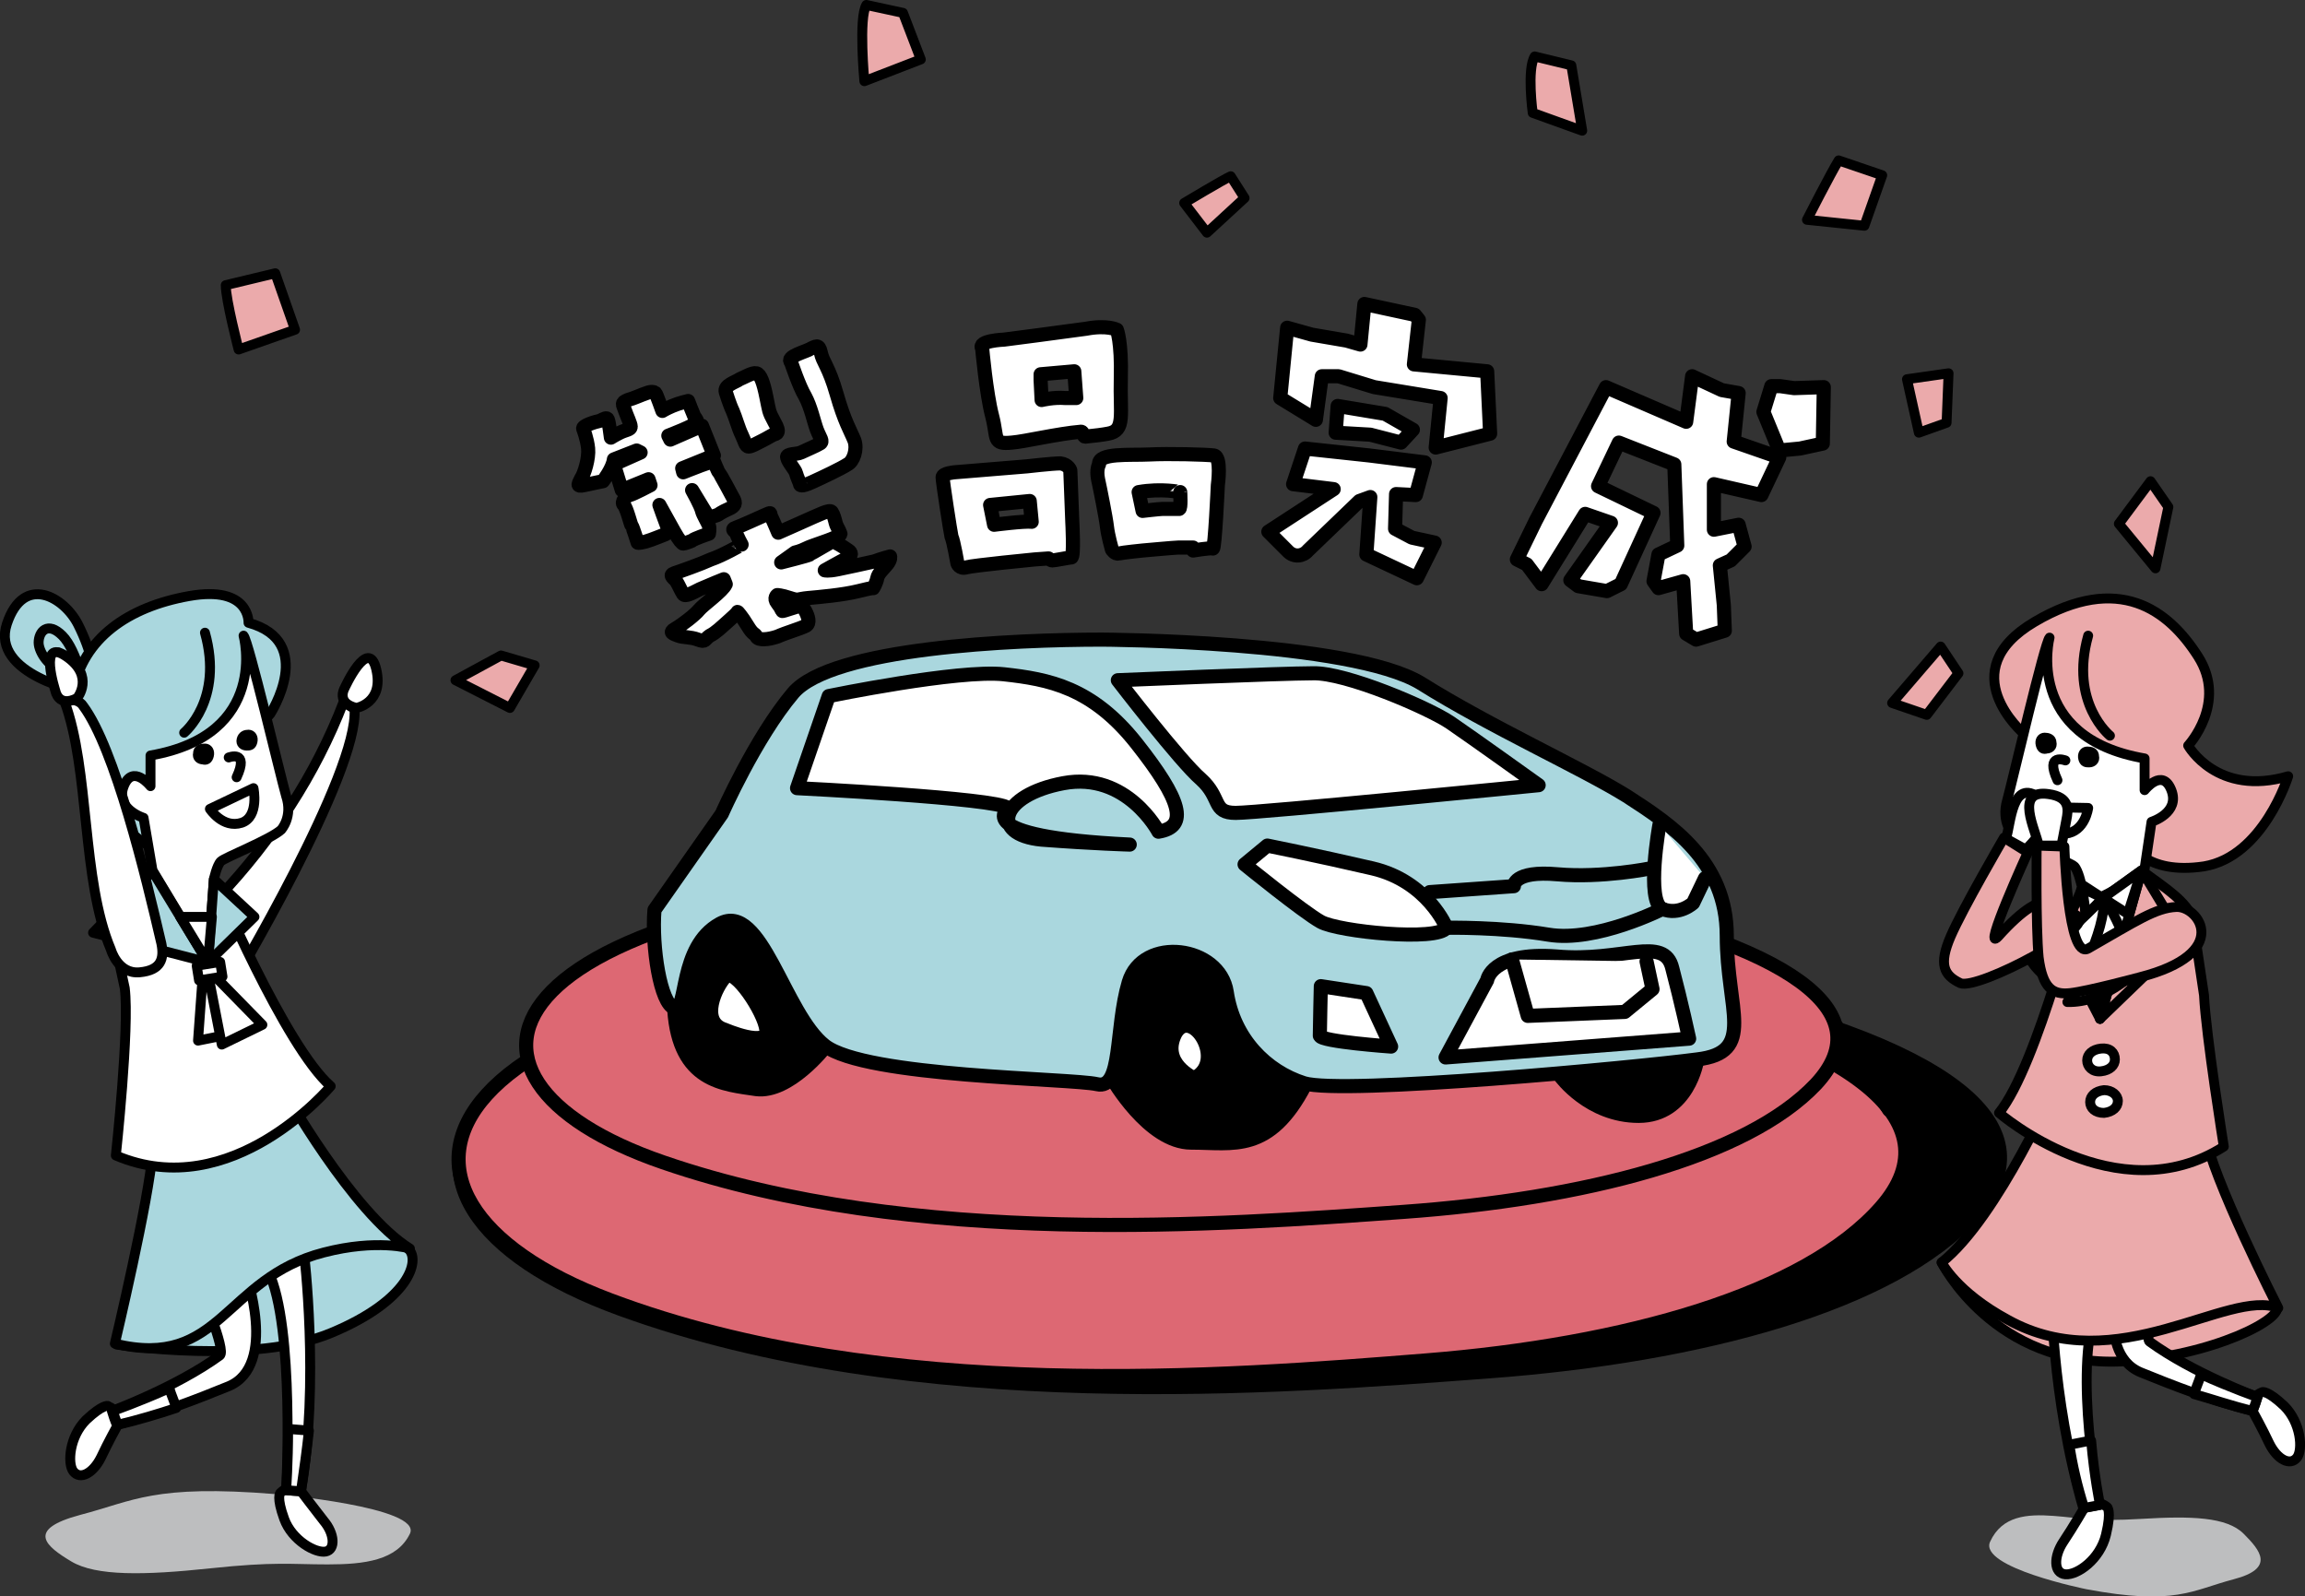 <?xml version="1.0" encoding="utf-8"?>
<!-- Generator: Adobe Illustrator 17.1.0, SVG Export Plug-In . SVG Version: 6.00 Build 0)  -->
<!DOCTYPE svg PUBLIC "-//W3C//DTD SVG 1.1//EN" "http://www.w3.org/Graphics/SVG/1.1/DTD/svg11.dtd">
<svg version="1.1" id="理系" xmlns="http://www.w3.org/2000/svg" xmlns:xlink="http://www.w3.org/1999/xlink" x="0px" y="0px"
	 viewBox="0 0 232.8 161.2" enable-background="new 0 0 232.8 161.2" xml:space="preserve">
<rect x="0" y="0" width="232.8" height="161.2" fill="#333333" stroke="none"/>
<path id="XMLID_2_" fill="#BDBEBF" d="M210.7,160.5c0,0-10.9-2.2-9.7-4.8c1.2-2.6,3.7-2.8,6.4-2.6s3.9,0.6,8.9,0.3
	c5-0.3,8.6-0.2,10.3,1.5s3.2,3.5-1,4.6S219.7,162.2,210.7,160.5z"/>
<g>
	<g id="XMLID_1291_">
		
			<path id="XMLID_1292_" stroke="#000000" stroke-width="1.425" stroke-linecap="round" stroke-linejoin="round" stroke-miterlimit="10" d="
			M110.9,95.6c0,0,32.7-1.7,58.9,4c26.2,5.6,37.8,13.9,29.6,23c-8.2,9.1-27.6,14.3-49,15.9c-21.3,1.6-58,4.5-87.7-6.3
			S41,98.3,110.9,95.6z"/>
	</g>
	<g id="XMLID_1289_">
		
			<path id="XMLID_1290_" fill="#DD6873" stroke="#000000" stroke-width="1.425" stroke-linecap="round" stroke-linejoin="round" stroke-miterlimit="10" d="
			M106.9,95.6c0,0,30.7-1.6,55.3,3.9c24.6,5.5,35.5,13.6,27.8,22.4s-25.9,13.9-46,15.5s-54.5,4.4-82.4-6.1S41.3,98.3,106.9,95.6z"/>
	</g>
	<g id="XMLID_1287_">
		
			<path id="XMLID_1288_" fill="#DD6873" stroke="#000000" stroke-width="1.425" stroke-linecap="round" stroke-linejoin="round" stroke-miterlimit="10" d="
			M108.1,87.6c0,0,27.8-1.4,50.1,3.2c22.3,4.6,32.1,11.3,25.2,18.7c-7,7.4-23.5,11.6-41.7,12.9s-49.4,3.7-74.7-5
			S48.6,89.9,108.1,87.6z"/>
	</g>
	<g id="XMLID_1267_">
		
			<path id="XMLID_1286_" stroke="#000000" stroke-width="1.425" stroke-linecap="round" stroke-linejoin="round" stroke-miterlimit="10" d="
			M112.3,108.9c0,0,3.7,6.5,8,6.5c4.3,0,7.9,1.1,11.5-5.8c0,0-4.2-12.4-4.5-12.9c-0.3-0.5-7.3-3.6-7.3-3.6l-6.7,0.4
			c0,0-2.8,4.4-2.9,5.5C110.1,100.1,112.3,108.9,112.3,108.9z"/>
		<g id="XMLID_1268_">
			<g id="XMLID_1273_">
				
					<path id="XMLID_1285_" stroke="#000000" stroke-width="1.425" stroke-linecap="round" stroke-linejoin="round" stroke-miterlimit="10" d="
					M68.1,102c0.5,7.3,5,7.5,8.3,8c3.3,0.4,6.9-4.2,6.9-4.2l4.3-8.3c0,0-4.1-5.8-5.1-6.6c-1-0.8-7.3-3.4-7.8-3.2S70,90.8,70,90.8
					L68.1,102z"/>
				
					<path id="XMLID_1284_" stroke="#000000" stroke-width="1.425" stroke-linecap="round" stroke-linejoin="round" stroke-miterlimit="10" d="
					M171.4,107.1c0,0-0.9,5.6-5.9,5.6c-5,0-7.9-4-7.9-4"/>
				
					<path id="XMLID_1283_" fill="#AAD7DE" stroke="#000000" stroke-width="1.425" stroke-linecap="round" stroke-linejoin="round" stroke-miterlimit="10" d="
					M72.9,82.2c0,0,3.4-7.7,7.2-12.2c3.9-4.6,22.3-5.4,31.2-5.4c0,0,25.1,0.1,32.2,4.4c7,4.4,16.3,8.6,20.8,11.4
					c4.5,2.9,10.1,6.6,10.1,14.1c0,7.5,3,11.8-3,12.5c-6,0.8-35.8,3.6-39.7,2.4c-3.8-1.2-7.1-4.5-7.8-9.2c-0.7-4.7-8.5-5.7-9.9-1
					c-1.4,4.7-0.6,10.9-3.2,10.3s-23.4-0.7-27.5-3.9c-4.1-3.2-6.4-14.6-10.6-12.3c-4.2,2.3-3.2,8.9-4.6,8.5c-1.4-0.4-2.3-6.2-2-9.9
					L72.9,82.2z"/>
				
					<path id="XMLID_1282_" fill="#FFFFFF" stroke="#000000" stroke-width="1.425" stroke-linecap="round" stroke-linejoin="round" stroke-miterlimit="10" d="
					M112.9,68.7c0,0,6.3,8.2,8.4,10c2.1,1.9,1.1,3.4,3.5,3.4c2.4,0,30.6-2.8,30.6-2.8s-6.7-4.8-8.9-6.3s-10.6-5.1-13.9-5
					C129.4,68,112.9,68.7,112.9,68.7z"/>
				
					<path id="XMLID_1281_" fill="#FFFFFF" stroke="#000000" stroke-width="1.425" stroke-linecap="round" stroke-linejoin="round" stroke-miterlimit="10" d="
					M114.1,85.3c0,0-3.6-0.1-8.9-0.5c-5.3-0.5-4.2-4.5,2.2-5.7c6.4-1.2,9.6,4.9,9.6,4.9c3.1-0.5,2.3-3.2-2.2-8.9
					c-4.5-5.7-8.9-6.5-13.4-7c-4.6-0.5-17.7,2.2-17.7,2.2l-3.2,9.3c0,0,20.2,1,21.3,2C102,81.6,97.5,84.5,114.1,85.3z"/>
				
					<path id="XMLID_1280_" fill="#FFFFFF" stroke="#000000" stroke-width="1.425" stroke-linecap="round" stroke-linejoin="round" stroke-miterlimit="10" d="
					M146.1,93.7c0,0-1.9-4.7-7.5-6c-5.6-1.3-10.6-2.3-10.6-2.3l-2.3,1.9c0,0,5.9,4.8,7.7,5.8C135.2,94.1,145.2,95.1,146.1,93.7z"/>
				
					<path id="XMLID_1279_" fill="#FFFFFF" stroke="#000000" stroke-width="1.425" stroke-linecap="round" stroke-linejoin="round" stroke-miterlimit="10" d="
					M167.6,83.3c0,0-1.4,7.7,0.3,8.5c1.7,0.7,3.1-0.6,3.1-0.6l1.2-2.5"/>
				
					<path id="XMLID_1_" fill="#FFFFFF" stroke="#000000" stroke-width="1.425" stroke-linecap="round" stroke-linejoin="round" stroke-miterlimit="10" d="
					M144.4,90.1l8.5-0.6c0,0-0.1-1.6,4.4-1.2s9.4-0.6,9.4-0.6"/>
				
					<path id="XMLID_1277_" fill="none" stroke="#000000" stroke-width="1.425" stroke-linecap="round" stroke-linejoin="round" stroke-miterlimit="10" d="
					M167.9,91.8c0,0-6.7,3.4-11.5,2.6s-10.3-0.7-10.3-0.7"/>
				
					<path id="XMLID_1276_" fill="#FFFFFF" stroke="#000000" stroke-width="1.425" stroke-linecap="round" stroke-linejoin="round" stroke-miterlimit="10" d="
					M133.4,99.6c0,0-0.1,4.4-0.1,5c0.1,0.6,7.2,1.1,7.2,1.1l-2.5-5.4L133.4,99.6z"/>
				
					<path id="XMLID_1275_" fill="#FFFFFF" stroke="#000000" stroke-width="1.425" stroke-linecap="round" stroke-linejoin="round" stroke-miterlimit="10" d="
					M146,106.8l4.2-7.8c0,0,0.4-2.9,7-2.4c6.6,0.6,10.9-2.2,11.7,1.2c0.9,3.4,1.7,7.1,1.7,7.1L146,106.8z"/>
				
					<polyline id="XMLID_1274_" fill="#FFFFFF" stroke="#000000" stroke-width="1.425" stroke-linecap="round" stroke-linejoin="round" stroke-miterlimit="10" points="
					152.7,96.9 154.3,102.6 164.1,102.2 166.9,99.9 166.3,97.1 				"/>
			</g>
			
				<path id="XMLID_1272_" fill="#FFFFFF" stroke="#000000" stroke-width="1.425" stroke-linecap="round" stroke-linejoin="round" stroke-miterlimit="10" d="
				M73.2,104c0,0,4.4,1.9,4.2,0c-0.2-1.8-3.2-6.3-4.1-5.4C72.3,99.6,70.6,103.2,73.2,104z"/>
			
				<path id="XMLID_1271_" fill="#FFFFFF" stroke="#000000" stroke-width="1.425" stroke-linecap="round" stroke-linejoin="round" stroke-miterlimit="10" d="
				M120.6,108.9c0,0-3.4-1.5-1.9-4.5C120.3,101.5,124,107.2,120.6,108.9z"/>
		</g>
	</g>
	
		<line id="XMLID_1266_" fill="#DD6873" stroke="#000000" stroke-width="1.425" stroke-linecap="round" stroke-linejoin="round" stroke-miterlimit="10" x1="185.5" y1="103.7" x2="190.8" y2="112.1"/>
	
		<path id="XMLID_962_" fill-rule="evenodd" clip-rule="evenodd" fill="#FFFFFF" stroke="#000000" stroke-width="1.425" stroke-linecap="round" stroke-linejoin="round" stroke-miterlimit="10" d="
		M137.4,34.8l0.4-4.1l5.1,1.1l0.4,0.5l-0.5,4.5l7.4,0.7l0.3,6.3l-5.5,1.4l0.5-5l-6.7-1.1l-3.6-1.1l-1.7,0l-0.6,4.4l-3.6-2.2l0.7-7.1
		l2.5,0.7l3.5,0.6L137.4,34.8z M135.1,41l-0.2,2.7l3.5,0.2l3.1,0.8l1.2-1.3l-2.8-1.6L135.1,41z M130.6,48.9l4.1,0.5l-6.6,4.3l2,2
		c0.6,0.6,1.5,0.5,2-0.1l5.2-5l1.1-0.4l-0.4,5.8l5.1,2.4l1.8-3.6l-2.3-0.5l-1.7-0.9l0.1-3.5l2,0.1l0.9-3.3l-5.6-0.7l-6.5-0.7
		L130.6,48.9z M162.2,39.1l-7.1,13.5l-1.9,3.9l1,0.5l1.5,2l4.4-7.1l2.6,0.9l-4.1,5.8l0.8,0.6l2.9,0.5l1.4-0.7l3.3-7.2l-5.6-2.7
		l2.1-4.4l5.6,2.2l0.3,8.2l-1.9,0.9l-0.5,2.7l0.5,0.7l2.5-0.7l0.3,5.3l1,0.6l2.9-0.9l-0.1-2.6l-0.4-4l1.1-0.5l1.4-1.4l-0.6-2.2
		l-2.5,0.5l0-4.6l4.8,1.1l1.8-3.8l-4.6-1.6l0.5-4.9l-1.7-0.3l-3-1.4l-0.6,4.6L162.2,39.1z M179.7,45.5l2.1-0.2l2.3-0.5l0.1-5.7
		l-3,0.1l-1.4-0.2l-0.9,0l-0.8,2.6L179.7,45.5z M99.2,35.2c0,0,0.4,4.5,1,6.8c0.6,2.3,0,2.9,2,2.7c1.3-0.1,4.6-0.9,7-1.1
		c0.2,0,0.2,0.5,0.4,0.5c1-0.1,1.8-0.2,2.3-0.3c1.8-0.3,1.2-1.9,1.3-5.6c0.1-3.7-0.4-4.9-0.4-4.9s-1-0.5-3.1-0.1
		c-2.1,0.3-8.3,1.1-8.3,1.1S98.7,34.4,99.2,35.2z M105.1,38.4l0.1,2c0,0,1.2-0.3,2.4-0.2c1.1,0,1.1,0,1.1,0l-0.2-2.7l-3.4,0.3
		L105.1,38.4z M103.7,47.1l-7.3,0.6c0,0-1.2,0.1-1.2,0.5c0,0.4,0.8,5.6,0.9,6c0.2,0.4,0.6,2.7,0.6,2.7s0.2,0.6,0.9,0.4
		c0.7-0.2,6.9-0.8,6.9-0.8l1.4-0.1c0,0,0.2,0.2,0.4,0.2c0.2,0,1.7-0.3,1.9-0.3c0.3,0,0.1-3.6,0.1-3.6l-0.2-5.2c0,0-0.2-0.6-1-0.7
		C106.3,46.8,103.7,47.1,103.7,47.1z M100,51l0.4,2c0,0,3.1-0.4,3.8-0.3l-0.2-2.1L100,51z M111,46.9c0,0-0.3,0.5-0.1,1.5
		c0.2,0.9,0.8,3.9,0.9,4.8s0.5,2.3,0.5,2.3s0.3,0.5,0.7,0.4c0.4-0.1,2.4-0.3,2.4-0.3s3.3-0.3,3.6-0.3c0.3,0,1.5,0,1.5,0l0,0.3
		c0,0,1.8-0.3,2-0.2S123,49,123,49s0.4-2.9-0.4-3s-4.6-0.2-6.5-0.1C114.1,46,110.9,45.7,111,46.9z M115,49.7l0.4,1.9
		c0,0,1.7-0.2,2-0.2s1.5,0,1.7,0s0.1-1.7,0.1-1.7S117.3,49.3,115,49.7z M58.9,43.3c0,0,0.4,1,0.5,2c0.1,1-0.4,2.6-0.7,3
		c-0.2,0.5-0.6,0.9,0.3,0.7s1.9-0.4,1.9-0.4s1-1.3,1.1-2.2l2.3-0.9l0.4,0.2L62,46.9l0.8,2.6l2.7-1.1l0.2,0.6c0,0-1.7,0.9-2.1,1
		c-0.4,0.1-0.9,0.7-0.6,1c0.3,0.3,0.7,2,0.8,2.1c0.1,0.1,0.6,1.7,0.6,1.7s0,0.1,0.8-0.1c0.7-0.2,1.6-0.6,1.9-0.7
		c0.3-0.1,0.5-0.3,0.3-0.8s-0.8-2.2-0.8-2.2s1,1.8,1.5,2.7s0.8,1.2,0.9,1.2c0.1,0,0.7-0.2,0.9-0.3c0.2-0.2,1.7-0.7,1.7-0.7
		s0.1-0.5,0-0.8c-0.1-0.3-0.6-1.1-0.7-1.5c-0.1-0.5-1-2.1-1-2.1l1.7,2.8l0.9-0.3c0,0,0.4-0.3,1.1-0.6s0.7-0.6,0.5-1
		s-1.4-2.6-1.5-2.7c-0.1-0.1-0.5-1.1-0.5-1.1s-0.5,0.1-1.3,0.4c-0.8,0.3-1.8,0.7-1.8,0.7l-0.1-0.4l3.2-1.3L70.9,43l-3.2,1.4L67.5,44
		c0,0,2.9-1.1,2.9-1.4c0-0.3-0.3-0.5-0.3-0.6c-0.1-0.2-0.6-1.5-0.6-1.5s-0.9,0.2-1.6,0.5c-0.7,0.3-1,0.5-1,0.5s-0.6-1.7-0.7-1.8
		s-0.4-0.2-0.9,0c-0.6,0.2-1.2,0.5-1.9,0.7c-0.7,0.3-0.5,0.4-0.3,1c0.2,0.6,0.6,1.4,0.6,1.7s-0.5,0.3-1.1,0.6s-0.9,0.5-0.9,0.5
		s-0.2-1.6-0.3-1.8c-0.1-0.3-0.4-0.1-0.8,0.1C60.1,42.6,58.8,43,58.9,43.3z M73.3,39.6c0,0,0.4,1.3,0.7,1.9c0.3,0.7,0.6,1.8,0.9,2.4
		c0.3,0.6,0.4,1.2,0.7,1.2s0.8-0.3,1.4-0.6c0.6-0.3,0.7-0.4,1.1-0.6c0.3-0.1,0.8-0.1,0.1-1.3c-0.6-1.1-0.5-1.1-0.8-2.5
		c-0.3-1.5-0.6-2.3-1-2.4s-1.2,0.4-1.7,0.6C74.3,38.6,73.1,38.9,73.3,39.6z M79.9,36.6c0,0,0.8,2.4,1.4,3.4c0.6,1.1,0.9,2.6,1.2,3.4
		c0.3,0.8,0.7,1.2,0.3,1.4c-0.3,0.2-1.5,0.7-1.9,0.9c-0.4,0.2-1.5,0.1-1.4,0.5c0.1,0.5,0.8,1.2,0.9,1.6c0.1,0.4,0.4,1,0.4,1.1
		c0,0.1,0.1,0.3,1.2-0.2c1.1-0.5,3-1.4,3.6-1.8c0.6-0.3,1-1.5,0.7-2.4c-0.4-1-1-1.9-1.8-4.7s-1.4-3.2-1.6-4.2
		c-0.2-0.9-0.5-0.6-1-0.4C81.5,35.5,79.3,36,79.9,36.6z M71.8,56.5c-1.1,0.5-3.1,1.2-3.7,1.4c-0.6,0.2,0,0.5,0.2,0.8s0.5,1,0.7,1.3
		c0.2,0.3,0.9-0.1,1.7-0.5c0.9-0.4,2.4-1,2.4-1l0.2,0.5c-0.3,0.7-2.3,2.1-2.7,2.6c-0.4,0.5-1.7,1.5-2.4,1.9s-0.2,0.5,0.3,0.7
		c0.5,0.2,1.2,0.1,2,0.4c0.8,0.3,0.6,0,1.2-0.4c0.6-0.3,1.1-0.8,2-1.6c0.9-0.8,0.8-0.8,0.8-0.8s0.4,0.4,1,1.4c0.6,1,0.7,0.7,0.9,1.1
		c0.2,0.4,1.2,0.3,2.1,0c0.9-0.4,2.3-0.8,2.9-1.1c0.9-0.5-0.9-2.8-0.5-2c-0.1-0.1-1.9,0.6-1.9,0.5c-0.2-0.4-0.2-0.4-0.5-0.8
		c-0.4-0.5,0-0.8,0-0.8s0.4,0,1.3,0.3s0.7,0.1,1.8,0c1.1-0.1,3.5-0.3,5.1-0.7c1.6-0.4,1.5-0.3,1.5-0.3s0.3-0.5,0.4-1
		c0.1-0.5,0.6-0.9,1-1.4c0.4-0.5,0.3-0.8,0.3-0.8s-0.8,0.2-1.6,0.5c-0.9,0.2-2.7,0.6-3.7,0.8c-1,0.2-1.3,0.1-1.3,0.1
		s1.6-0.9,2.2-1.2c0.6-0.3,0.5-0.6,0.2-0.8c-0.3-0.2-0.7-0.5-1.3-0.8c-0.7-0.3-0.3-0.1-0.4-0.1c-0.1,0.1-2.1,1.2-2.2,1.3
		c-0.1,0.1-2.9,0.8-2.9,0.8l1.4-1c0,0,0.5-0.1,1.1-0.4s2-0.7,2.9-1.1s0.5-0.4,0.5-0.6c0-0.1-0.3-0.5-0.4-0.9
		c-0.1-0.4-0.2-0.8-0.4-1.1c-0.2-0.3-1.5,0.4-1.8,0.5c-0.2,0.1-3.6,1.6-3.6,1.6s-0.5-1.2-0.7-1.6s0.1-0.5-0.6-0.2
		c-0.7,0.3-2.4,1.1-3,1.3c-0.6,0.2,0.1,0.4,0.1,0.6s0.5,1.1,0.5,1.1S73,56.1,71.8,56.5z M78.9,62.9"/>
</g>
<path fill-rule="evenodd" clip-rule="evenodd" fill="#EBAAAB" stroke="#000000" stroke-linecap="round" stroke-linejoin="round" stroke-miterlimit="10" d="
	M22.8,28.8c0,1.5,1.3,6.5,1.3,6.5l5.7-2l-2-5.7L22.8,28.8z"/>
<polygon fill-rule="evenodd" clip-rule="evenodd" fill="#EBAAAB" stroke="#000000" stroke-linecap="round" stroke-linejoin="round" stroke-miterlimit="10" points="
	196,65.3 191.1,71 194.6,72.2 197.8,68 "/>
<polygon fill-rule="evenodd" clip-rule="evenodd" fill="#EBAAAB" stroke="#000000" stroke-linecap="round" stroke-linejoin="round" stroke-miterlimit="10" points="
	217.2,48.6 214,52.9 217.7,57.4 219,51.2 "/>
<polygon fill-rule="evenodd" clip-rule="evenodd" fill="#EBAAAB" stroke="#000000" stroke-linecap="round" stroke-linejoin="round" stroke-miterlimit="10" points="
	192.6,38.3 193.8,43.7 196.6,42.7 196.8,37.7 "/>
<polygon fill-rule="evenodd" clip-rule="evenodd" fill="#EBAAAB" stroke="#000000" stroke-linecap="round" stroke-linejoin="round" stroke-miterlimit="10" points="
	50.6,66.2 46,68.7 51.5,71.5 54,67.2 "/>
<path fill-rule="evenodd" clip-rule="evenodd" fill="#EBAAAB" stroke="#000000" stroke-linecap="round" stroke-linejoin="round" stroke-miterlimit="10" d="
	M87.5,0.5c-0.8,1.3-0.2,7.7-0.2,7.7L93,6l-1.8-4.7L87.5,0.5z"/>
<path fill-rule="evenodd" clip-rule="evenodd" fill="#EBAAAB" stroke="#000000" stroke-linecap="round" stroke-linejoin="round" stroke-miterlimit="10" d="
	M155,5.7c-0.8,1.3-0.2,5.7-0.2,5.7l5,1.8l-1.1-6.6L155,5.7z"/>
<path fill-rule="evenodd" clip-rule="evenodd" fill="#EBAAAB" stroke="#000000" stroke-linecap="round" stroke-linejoin="round" stroke-miterlimit="10" d="
	M185.7,16.2c-0.8,1.3-3.2,6-3.2,6l5.8,0.6l1.8-5.1L185.7,16.2z"/>
<path fill-rule="evenodd" clip-rule="evenodd" fill="#EBAAAB" stroke="#000000" stroke-linecap="round" stroke-linejoin="round" stroke-miterlimit="10" d="
	M124.3,17.8c-0.7,0.3-4.7,2.7-4.7,2.7l2.3,3l3.8-3.5L124.3,17.8z"/>
<path id="XMLID_6_" fill="#BDBEBF" d="M27.8,150.9c0,0,14.9,1.3,13.6,4c-1.3,2.7-4.6,3.1-8.3,3.1s-5.3-0.3-11.9,0.4
	s-11.5,0.8-14-0.7s-4.7-3.2,0.9-4.7C13.5,151.6,15.5,149.9,27.8,150.9z"/>
<g>
	<g id="XMLID_1472_">
		<g id="XMLID_1473_">
			<g id="XMLID_1474_">
				
					<path id="XMLID_1503_" fill="#AAD7DE" stroke="#000000" stroke-linecap="round" stroke-linejoin="round" stroke-miterlimit="10" d="
					M9.3,68.5c0.3-0.5,0-2.6-1.4-5.4s-5.5-5.2-7.2-0.1s7.5,7,7.9,6.9C8.9,69.7,8.9,69.1,9.3,68.5z"/>
				
					<path id="XMLID_1502_" fill="none" stroke="#000000" stroke-linecap="round" stroke-linejoin="round" stroke-miterlimit="10" d="
					M8.6,69.8c0,0-0.8-4.1-2.3-5.6s-2.4-0.4-2.4,0.7c0,1,1.2,2.7,2.4,2.7s-0.4-1.7-0.4-1.7"/>
				
					<path id="XMLID_1501_" fill="#AAD7DE" stroke="#000000" stroke-linecap="round" stroke-linejoin="round" stroke-miterlimit="10" d="
					M27.3,72.1c0,0,4.7-7.3-2.2-9.2c0,0,0.2-3.8-6-2.7S8.4,64.5,7.4,69.8s2.2,6.7,2.2,6.7s-0.4,5.3,5.5,9L27.3,72.1z"/>
				
					<path id="XMLID_1500_" fill="#FFFFFF" stroke="#000000" stroke-linecap="round" stroke-linejoin="round" stroke-miterlimit="10" d="
					M21.9,90.9c0.1-0.1,0.2-0.2,0.2-0.3c5.4-5.7,9.8-12.4,12.6-19.7l1.1,0.7c0.5,6.4-12.5,28.1-12.5,28.1L21.9,90.9z"/>
				
					<path id="XMLID_1499_" fill="#FFFFFF" stroke="#000000" stroke-linecap="round" stroke-linejoin="round" stroke-miterlimit="10" d="
					M36,71.5c0,0,2.8-0.5,2-3.9c-0.8-3.4-3.2,1.9-3.2,1.9S33.9,71,36,71.5z"/>
				
					<path id="XMLID_1498_" fill="#AAD7DE" stroke="#000000" stroke-linecap="round" stroke-linejoin="round" stroke-miterlimit="10" d="
					M11.8,135.8c0,0,13.9,2.1,21.7-1.2c7.9-3.3,8.9-7.3,7.8-8.4c-1.1-1.1-10-5.8-10-5.8L11.8,135.8z"/>
				
					<path id="XMLID_1497_" fill="#FFFFFF" stroke="#000000" stroke-linecap="round" stroke-linejoin="round" stroke-miterlimit="10" d="
					M30.4,150.6c0,0,1.2,1.6,2.3,3c1.1,1.3,1.2,2.9,0.2,3.1c-1,0.2-3.4-1.1-4.2-3.3s-0.4-2.6-0.4-2.6S29.5,149.5,30.4,150.6z"/>
				
					<path id="XMLID_1496_" fill="#FFFFFF" stroke="#000000" stroke-linecap="round" stroke-linejoin="round" stroke-miterlimit="10" d="
					M30.7,126.5c0,0,1.6,13.1-0.3,24.1c0,0-0.5,0-1.5-0.1c0,0,0.9-16.5-1.8-22.1L30.7,126.5z"/>
				
					<path id="XMLID_1495_" fill="#FFFFFF" stroke="#000000" stroke-linecap="round" stroke-linejoin="round" stroke-miterlimit="10" d="
					M30.4,150.6c0,0-0.5,0-1.5-0.1c0,0,0.2-2.7,0.2-6.2c0.7,0.1,1.4,0.1,2.1,0.2C31,146.4,30.7,148.5,30.4,150.6z"/>
				
					<path id="XMLID_5_" fill="#FFFFFF" stroke="#000000" stroke-linecap="round" stroke-linejoin="round" stroke-miterlimit="10" d="
					M11.9,143.9c0,0-1,1.8-1.7,3.3c-0.8,1.6-2.1,2.3-2.8,1.4c-0.6-0.8-0.4-3.5,1.3-5.2c1.7-1.6,2.2-1.4,2.2-1.4
					S12.5,142.7,11.9,143.9z"/>
				
					<path id="XMLID_4_" fill="#FFFFFF" stroke="#000000" stroke-linecap="round" stroke-linejoin="round" stroke-miterlimit="10" d="
					M24.8,128.5c0,0,3.3,9.4-1.7,11.5c-3.2,1.3-7,2.8-11.3,3.9c0,0-0.2-0.4-0.5-1.4c0,0,6.5-2.4,10.9-5.6c0.7-0.5-2-6.6-2.4-8.5
					L24.8,128.5z"/>
				
					<path id="XMLID_3_" fill="#FFFFFF" stroke="#000000" stroke-linecap="round" stroke-linejoin="round" stroke-miterlimit="10" d="
					M11.9,143.9c0,0-0.2-0.4-0.5-1.4c0,0,2.6-0.9,5.7-2.3c0.2,0.7,0.5,1.3,0.7,2C16,142.8,14,143.4,11.9,143.9z"/>
				
					<path id="XMLID_1491_" fill="#AAD7DE" stroke="#000000" stroke-linecap="round" stroke-linejoin="round" stroke-miterlimit="10" d="
					M28.6,110c0,0,7,12.5,12.8,16.1c0,0-3.3-1-8.7,0.4c-10.1,2.6-10.4,11.8-21.1,9.2c0,0,3.5-14.7,3.8-19.3L28.6,110z"/>
				
					<path id="XMLID_222_" fill="#FFFFFF" stroke="#000000" stroke-linecap="round" stroke-linejoin="round" stroke-miterlimit="10" d="
					M11.2,93.3c0-0.1,0.1-0.2,0.1-0.3c0.7-1.8,2.8-3.5,4.1-5l6.3,0.9c0,0,7.1,16.8,11.7,20.8c0,0-10,12-21.7,7
					c0,0,1.4-12.9,0.9-16.9L11.2,93.3z"/>
				
					<path id="XMLID_1489_" fill="none" stroke="#000000" stroke-linecap="round" stroke-linejoin="round" stroke-miterlimit="10" d="
					M18.6,74c0,0,4-3.3,2.1-10.1"/>
				
					<path id="XMLID_1488_" fill="#FFFFFF" stroke="#000000" stroke-linecap="round" stroke-linejoin="round" stroke-miterlimit="10" d="
					M24.6,64.2c0,0,2.7,10-9.4,12.1v3.1c0,0-1.8-2.3-2.7,0c-0.9,2.3,2,3.2,2,3.2l0.9,5.3l5.6,9.3l0.6-8.4c0,0,0.3-1.4,0.7-1.8
					c0.4-0.4,5-2.2,6.1-3.2c0,0,1.2-1.3,0.5-3.4C28.3,78.3,25.1,64.7,24.6,64.2z"/>
				<path id="XMLID_1487_" stroke="#000000" stroke-linecap="round" stroke-linejoin="round" stroke-miterlimit="10" d="M24.4,74.7
					c-0.1,0.4,0.2,0.6,0.5,0.6s0.5,0,0.6-0.4c0.1-0.4-0.1-0.7-0.4-0.7S24.5,74.3,24.4,74.7z"/>
				<path id="XMLID_1486_" stroke="#000000" stroke-linecap="round" stroke-linejoin="round" stroke-miterlimit="10" d="M20,76.1
					c-0.1,0.4,0.2,0.6,0.5,0.6c0.3,0.1,0.5,0,0.6-0.4c0.1-0.4-0.1-0.7-0.4-0.7C20.3,75.6,20,75.7,20,76.1z"/>
				
					<path id="XMLID_1485_" fill="#FFFFFF" stroke="#000000" stroke-linecap="round" stroke-linejoin="round" stroke-miterlimit="10" d="
					M25.6,79.6l-4.4,2.1c0,0,1.3,2,3.2,1.4C26.2,82.5,25.6,79.6,25.6,79.6z"/>
				
					<path id="XMLID_1484_" fill="none" stroke="#000000" stroke-linecap="round" stroke-linejoin="round" stroke-miterlimit="10" d="
					M23.1,76.5c0,0,2.1-0.8,0.8,2"/>
				
					<polygon id="XMLID_1482_" fill="#AAD7DE" stroke="#000000" stroke-linecap="round" stroke-linejoin="round" stroke-miterlimit="10" points="
					21,97.2 15.4,88 9.4,94.2 				"/>
				
					<polygon id="XMLID_1480_" fill="#AAD7DE" stroke="#000000" stroke-linecap="round" stroke-linejoin="round" stroke-miterlimit="10" points="
					21,97.2 21.6,88.8 25.7,92.6 				"/>
				
					<polygon id="XMLID_1479_" fill="#FFFFFF" stroke="#000000" stroke-linecap="round" stroke-linejoin="round" stroke-miterlimit="10" points="
					21.3,98.3 24.5,104.2 20,105.1 20.5,98.2 				"/>
				
					<polygon id="XMLID_1477_" fill="#FFFFFF" stroke="#000000" stroke-linecap="round" stroke-linejoin="round" stroke-miterlimit="10" points="
					21.8,98.7 26.5,103.5 22.4,105.5 21.1,98.8 				"/>
				
					<rect id="XMLID_1476_" x="19.8" y="97.2" transform="matrix(-0.987 0.158 -0.158 -0.987 57.371 191.443)" fill="#FFFFFF" stroke="#000000" stroke-linecap="round" stroke-linejoin="round" stroke-miterlimit="10" width="2.4" height="1.5"/>
				
					<polygon id="XMLID_1475_" fill="#FFFFFF" stroke="#000000" stroke-linecap="round" stroke-linejoin="round" stroke-miterlimit="10" points="
					21.4,92.6 18.2,92.6 21,97.2 				"/>
			</g>
		</g>
	</g>
	<path id="XMLID_237_" fill="#FFFFFF" stroke="#000000" stroke-linecap="round" stroke-linejoin="round" stroke-miterlimit="10" d="
		M11.2,95.9c-3-7.1-2.1-18.1-4.7-25.1l0.3-0.1c0.6-0.1,1.3,0.1,1.6,0.6c3.2,4.3,6.3,17.1,7.9,24c0.3,1.5,0,2.7-2.2,2.9
		C11.9,98.4,11.2,95.9,11.2,95.9z"/>
	<path id="XMLID_236_" fill="#FFFFFF" stroke="#000000" stroke-linecap="round" stroke-linejoin="round" stroke-miterlimit="10" d="
		M7.8,70.5c0,0,1.8-2.2-1.1-4.2s-1.1,3.5-1.1,3.5S5.9,71.5,7.8,70.5z"/>
</g>
<g id="XMLID_21_">
	<g id="XMLID_246_">
		<g id="XMLID_1324_">
			
				<path id="XMLID_1471_" fill="#EBAAAB" stroke="#000000" stroke-linecap="round" stroke-linejoin="round" stroke-miterlimit="10" d="
				M196.1,127.5c0,0,5.3,10.6,18.2,10c9.1-0.5,16.7-4.4,15.6-5.7s-4.4-1.6-4.4-1.6L196.1,127.5z"/>
			<g>
				
					<path id="XMLID_1494_" fill="#FFFFFF" stroke="#000000" stroke-linecap="round" stroke-linejoin="round" stroke-miterlimit="10" d="
					M227.5,142.5c0,0,1,1.8,1.7,3.3c0.8,1.6,2.1,2.3,2.8,1.4c0.6-0.8,0.4-3.5-1.3-5.2c-1.7-1.6-2.2-1.4-2.2-1.4
					S226.8,141.2,227.5,142.5z"/>
				
					<path id="XMLID_1493_" fill="#FFFFFF" stroke="#000000" stroke-linecap="round" stroke-linejoin="round" stroke-miterlimit="10" d="
					M214.5,127.1c0,0-3.3,9.4,1.7,11.5c3.2,1.3,7,2.8,11.3,3.9c0,0,0.2-0.4,0.5-1.4c0,0-6.5-2.4-10.9-5.6c-0.7-0.5,2-6.6,2.4-8.5
					L214.5,127.1z"/>
				
					<path id="XMLID_1492_" fill="#FFFFFF" stroke="#000000" stroke-linecap="round" stroke-linejoin="round" stroke-miterlimit="10" d="
					M227.5,142.5c0,0,0.2-0.4,0.5-1.4c0,0-2.6-0.9-5.7-2.3c-0.2,0.7-0.5,1.3-0.7,2C223.4,141.3,225.4,142,227.5,142.5z"/>
			</g>
			
				<path id="XMLID_1470_" fill="#FFFFFF" stroke="#000000" stroke-linecap="round" stroke-linejoin="round" stroke-miterlimit="10" d="
				M210.5,152.3c0,0-1.1,1.9-2.1,3.4c-1,1.5-1,3.2,0.2,3.3s3.5-1.5,4.1-4c0.6-2.5,0.1-2.8,0.1-2.8S211.3,151,210.5,152.3z"/>
			
				<path id="XMLID_1469_" fill="#FFFFFF" stroke="#000000" stroke-linecap="round" stroke-linejoin="round" stroke-miterlimit="10" d="
				M207.2,130.2c0,0-0.1,10.6,3.2,22.1c0,0,0.5-0.1,1.6-0.3c0,0-2.6-13.5-0.3-19.7L207.2,130.2z"/>
			
				<path id="XMLID_1468_" fill="#FFFFFF" stroke="#000000" stroke-linecap="round" stroke-linejoin="round" stroke-miterlimit="10" d="
				M210.5,152.3c0,0,0.5-0.1,1.6-0.3c0,0-0.6-2.9-0.9-6.5c-0.7,0.1-1.5,0.3-2.2,0.4C209.3,147.9,209.8,150.1,210.5,152.3z"/>
			
				<path id="XMLID_1325_" fill="#EBAAAB" stroke="#000000" stroke-linecap="round" stroke-linejoin="round" stroke-miterlimit="10" d="
				M207.9,109c0,0-6.1,14-11.8,18.5c0,0,1.5,3,6.7,5.8c11,6.1,22.2-3.2,27.3-1.2c0,0-6.7-13.1-7.5-17.9L207.9,109z"/>
		</g>
		<g id="XMLID_963_">
			<g id="XMLID_1094_">
				<g id="XMLID_1096_">
					<g id="XMLID_1278_">
						<g id="XMLID_1297_">
							
								<path id="XMLID_1319_" fill="#EBAAAB" stroke="#000000" stroke-linecap="round" stroke-linejoin="round" stroke-miterlimit="10" d="
								M221.4,92.5c-0.1-0.1-0.1-0.2-0.2-0.3c-1-1.7-3.4-3.1-4.9-4.3l-6.1,1.9c0,0-4.4,17.8-8.3,22.6c0,0,11.9,10.3,22.7,3.4
								c0,0-1.8-11.2-2-15.3L221.4,92.5z"/>
							
								<polygon id="XMLID_1318_" fill="#EBAAAB" stroke="#000000" stroke-linecap="round" stroke-linejoin="round" stroke-miterlimit="10" points="
								210.3,89.7 208.1,94.7 209.7,96.9 209.4,97.7 212.1,102.9 							"/>
							
								<polygon id="XMLID_1317_" fill="#EBAAAB" stroke="#000000" stroke-linecap="round" stroke-linejoin="round" stroke-miterlimit="10" points="
								216.3,87.9 219.8,93.7 216.9,96 217.7,97.5 212.1,102.9 							"/>
							
								<path id="XMLID_1316_" fill="#EBAAAB" stroke="#000000" stroke-linecap="round" stroke-linejoin="round" stroke-miterlimit="10" d="
								M204.4,74.1c0,0-7.4-6.3,1.1-11.3s13.5-1.2,16.5,3.5c3,4.7-1,9-1,9s2.9,5.2,10.1,3.1c0,0-2.5,8.1-8.5,9.1
								c-6,0.9-7.5-2.4-7.5-2.4L204.4,74.1z"/>
							
								<path id="XMLID_1314_" fill="none" stroke="#000000" stroke-linecap="round" stroke-linejoin="round" stroke-miterlimit="10" d="
								M213.1,74.3c0,0-4.1-3.3-2.2-10.1"/>
							
								<path id="XMLID_1313_" fill="#FFFFFF" stroke="#000000" stroke-linecap="round" stroke-linejoin="round" stroke-miterlimit="10" d="
								M207,64.4c0,0-2.6,10.1,9.6,12.2l0,3.2c0,0,1.8-2.3,2.7,0s-2,3.2-2,3.2l-0.8,5.4l-4.3,2.2l-2-1.3c0,0-0.3-1.4-0.7-1.8
								s-5.1-2.2-6.2-3.2c0,0-1.2-1.3-0.6-3.4C203.3,78.7,206.5,64.9,207,64.4z"/>
							<path id="XMLID_1312_" stroke="#000000" stroke-linecap="round" stroke-linejoin="round" stroke-miterlimit="10" d="
								M207.2,75c0.1,0.4-0.2,0.6-0.5,0.6c-0.3,0.1-0.5,0-0.6-0.4c-0.1-0.4,0.1-0.7,0.4-0.7S207.2,74.6,207.2,75z"/>
							<path id="XMLID_1311_" stroke="#000000" stroke-linecap="round" stroke-linejoin="round" stroke-miterlimit="10" d="
								M211.5,76.4c0.1,0.4-0.2,0.6-0.5,0.6s-0.5,0-0.6-0.4s0.1-0.7,0.4-0.7C211.2,75.9,211.5,76,211.5,76.4z"/>
							
								<path id="XMLID_1310_" fill="none" stroke="#000000" stroke-linecap="round" stroke-linejoin="round" stroke-miterlimit="10" d="
								M208.6,76.8c0,0-2.1-0.8-0.8,2"/>
							
								<polygon id="XMLID_1309_" fill="#FFFFFF" stroke="#000000" stroke-linecap="round" stroke-linejoin="round" stroke-miterlimit="10" points="
								216.3,87.9 212.1,102.9 210.3,89.7 212.4,90.7 							"/>
							
								<polygon id="XMLID_1308_" fill="#FFFFFF" stroke="#000000" stroke-linecap="round" stroke-linejoin="round" stroke-miterlimit="10" points="
								212.4,90.7 216.3,87.9 214.9,92.3 							"/>
							
								<polygon id="XMLID_1307_" fill="#FFFFFF" stroke="#000000" stroke-linecap="round" stroke-linejoin="round" stroke-miterlimit="10" points="
								212.4,90.7 210.3,89.7 210.7,92.5 							"/>
							
								<path id="XMLID_1306_" fill="#FFFFFF" stroke="#000000" stroke-linecap="round" stroke-linejoin="round" stroke-miterlimit="10" d="
								M212.4,90.7c0,0-4.6,4.8-7.3,6.3c0,0,1.7,3,5.4,3C210.6,100.1,212.9,95.5,212.4,90.7z"/>
							
								<path id="XMLID_1305_" fill="#FFFFFF" stroke="#000000" stroke-linecap="round" stroke-linejoin="round" stroke-miterlimit="10" d="
								M212.4,90.7c0,0,1.9,2.2,3.2,7.5c0,0-3,3.1-6.8,3C208.8,101.3,213,93.6,212.4,90.7z"/>
							
								<path id="XMLID_1304_" fill="#FFFFFF" stroke="#000000" stroke-linecap="round" stroke-linejoin="round" stroke-miterlimit="10" d="
								M213.6,107c0,0.6-0.5,1.1-1.4,1.2s-1.4-0.5-1.4-1.1c0-0.6,0.5-1.1,1.4-1.2C213.1,105.8,213.6,106.3,213.6,107z"/>
							
								<path id="XMLID_1302_" fill="#FFFFFF" stroke="#000000" stroke-linecap="round" stroke-linejoin="round" stroke-miterlimit="10" d="
								M213.9,111.2c0,0.6-0.5,1.1-1.4,1.2c-0.9,0-1.4-0.5-1.4-1.1s0.5-1.1,1.4-1.2C213.3,110.1,213.9,110.6,213.9,111.2z"/>
						</g>
						
							<path id="XMLID_1294_" fill="#FFFFFF" stroke="#000000" stroke-linecap="round" stroke-linejoin="round" stroke-miterlimit="10" d="
							M205.9,81.5l5,0.1c0,0-0.3,2.4-2.3,2.6C206.5,84.4,205.9,81.5,205.9,81.5z"/>
					</g>
				</g>
			</g>
		</g>
		<g id="XMLID_269_">
			
				<path id="XMLID_952_" fill="#EBAAAB" stroke="#000000" stroke-linecap="round" stroke-linejoin="round" stroke-miterlimit="10" d="
				M198,99.3c-1.7-0.8-2.2-1.9-1-4.7c1.2-2.8,5.4-10,5.4-10l2.4,1.5c0,0-4.7,10.3-3,8.5c5.2-5.8,6.2-3.1,8-2.1
				C211.9,93.6,199.8,100,198,99.3z"/>
		</g>
		
			<path id="XMLID_258_" fill="#FFFFFF" stroke="#000000" stroke-linecap="round" stroke-linejoin="round" stroke-miterlimit="10" d="
			M202.6,84.7c0.5-1.5,0.6-6.2,3.4-4.1c1.8,1.4,0.9,2.3,0.3,3.2s-1.7,2-1.7,2L202.6,84.7z"/>
		<g id="XMLID_247_">
			
				<path id="XMLID_255_" fill="#FFFFFF" stroke="#000000" stroke-linecap="round" stroke-linejoin="round" stroke-miterlimit="10" d="
				M205.9,85.4c-0.3-1.6-2.5-5.7,1-5.2c2.2,0.3,2,1.6,1.8,2.6c-0.2,1.1-0.5,2.6-0.5,2.6L205.9,85.4z"/>
			
				<path id="XMLID_252_" fill="#EBAAAB" stroke="#000000" stroke-linecap="round" stroke-linejoin="round" stroke-miterlimit="10" d="
				M216.1,98.7c0,0-5.2,1.4-7,1.6s-2.8-0.5-3.2-3.6c-0.3-3.1-0.2-11.3-0.2-11.3l2.8,0.1c0,0,0.3,11.5,2.4,10.3
				c4.9-2.8,6.8-4.1,8.9-4.2C222.1,91.5,225.5,96.3,216.1,98.7z"/>
		</g>
	</g>
</g>
</svg>
